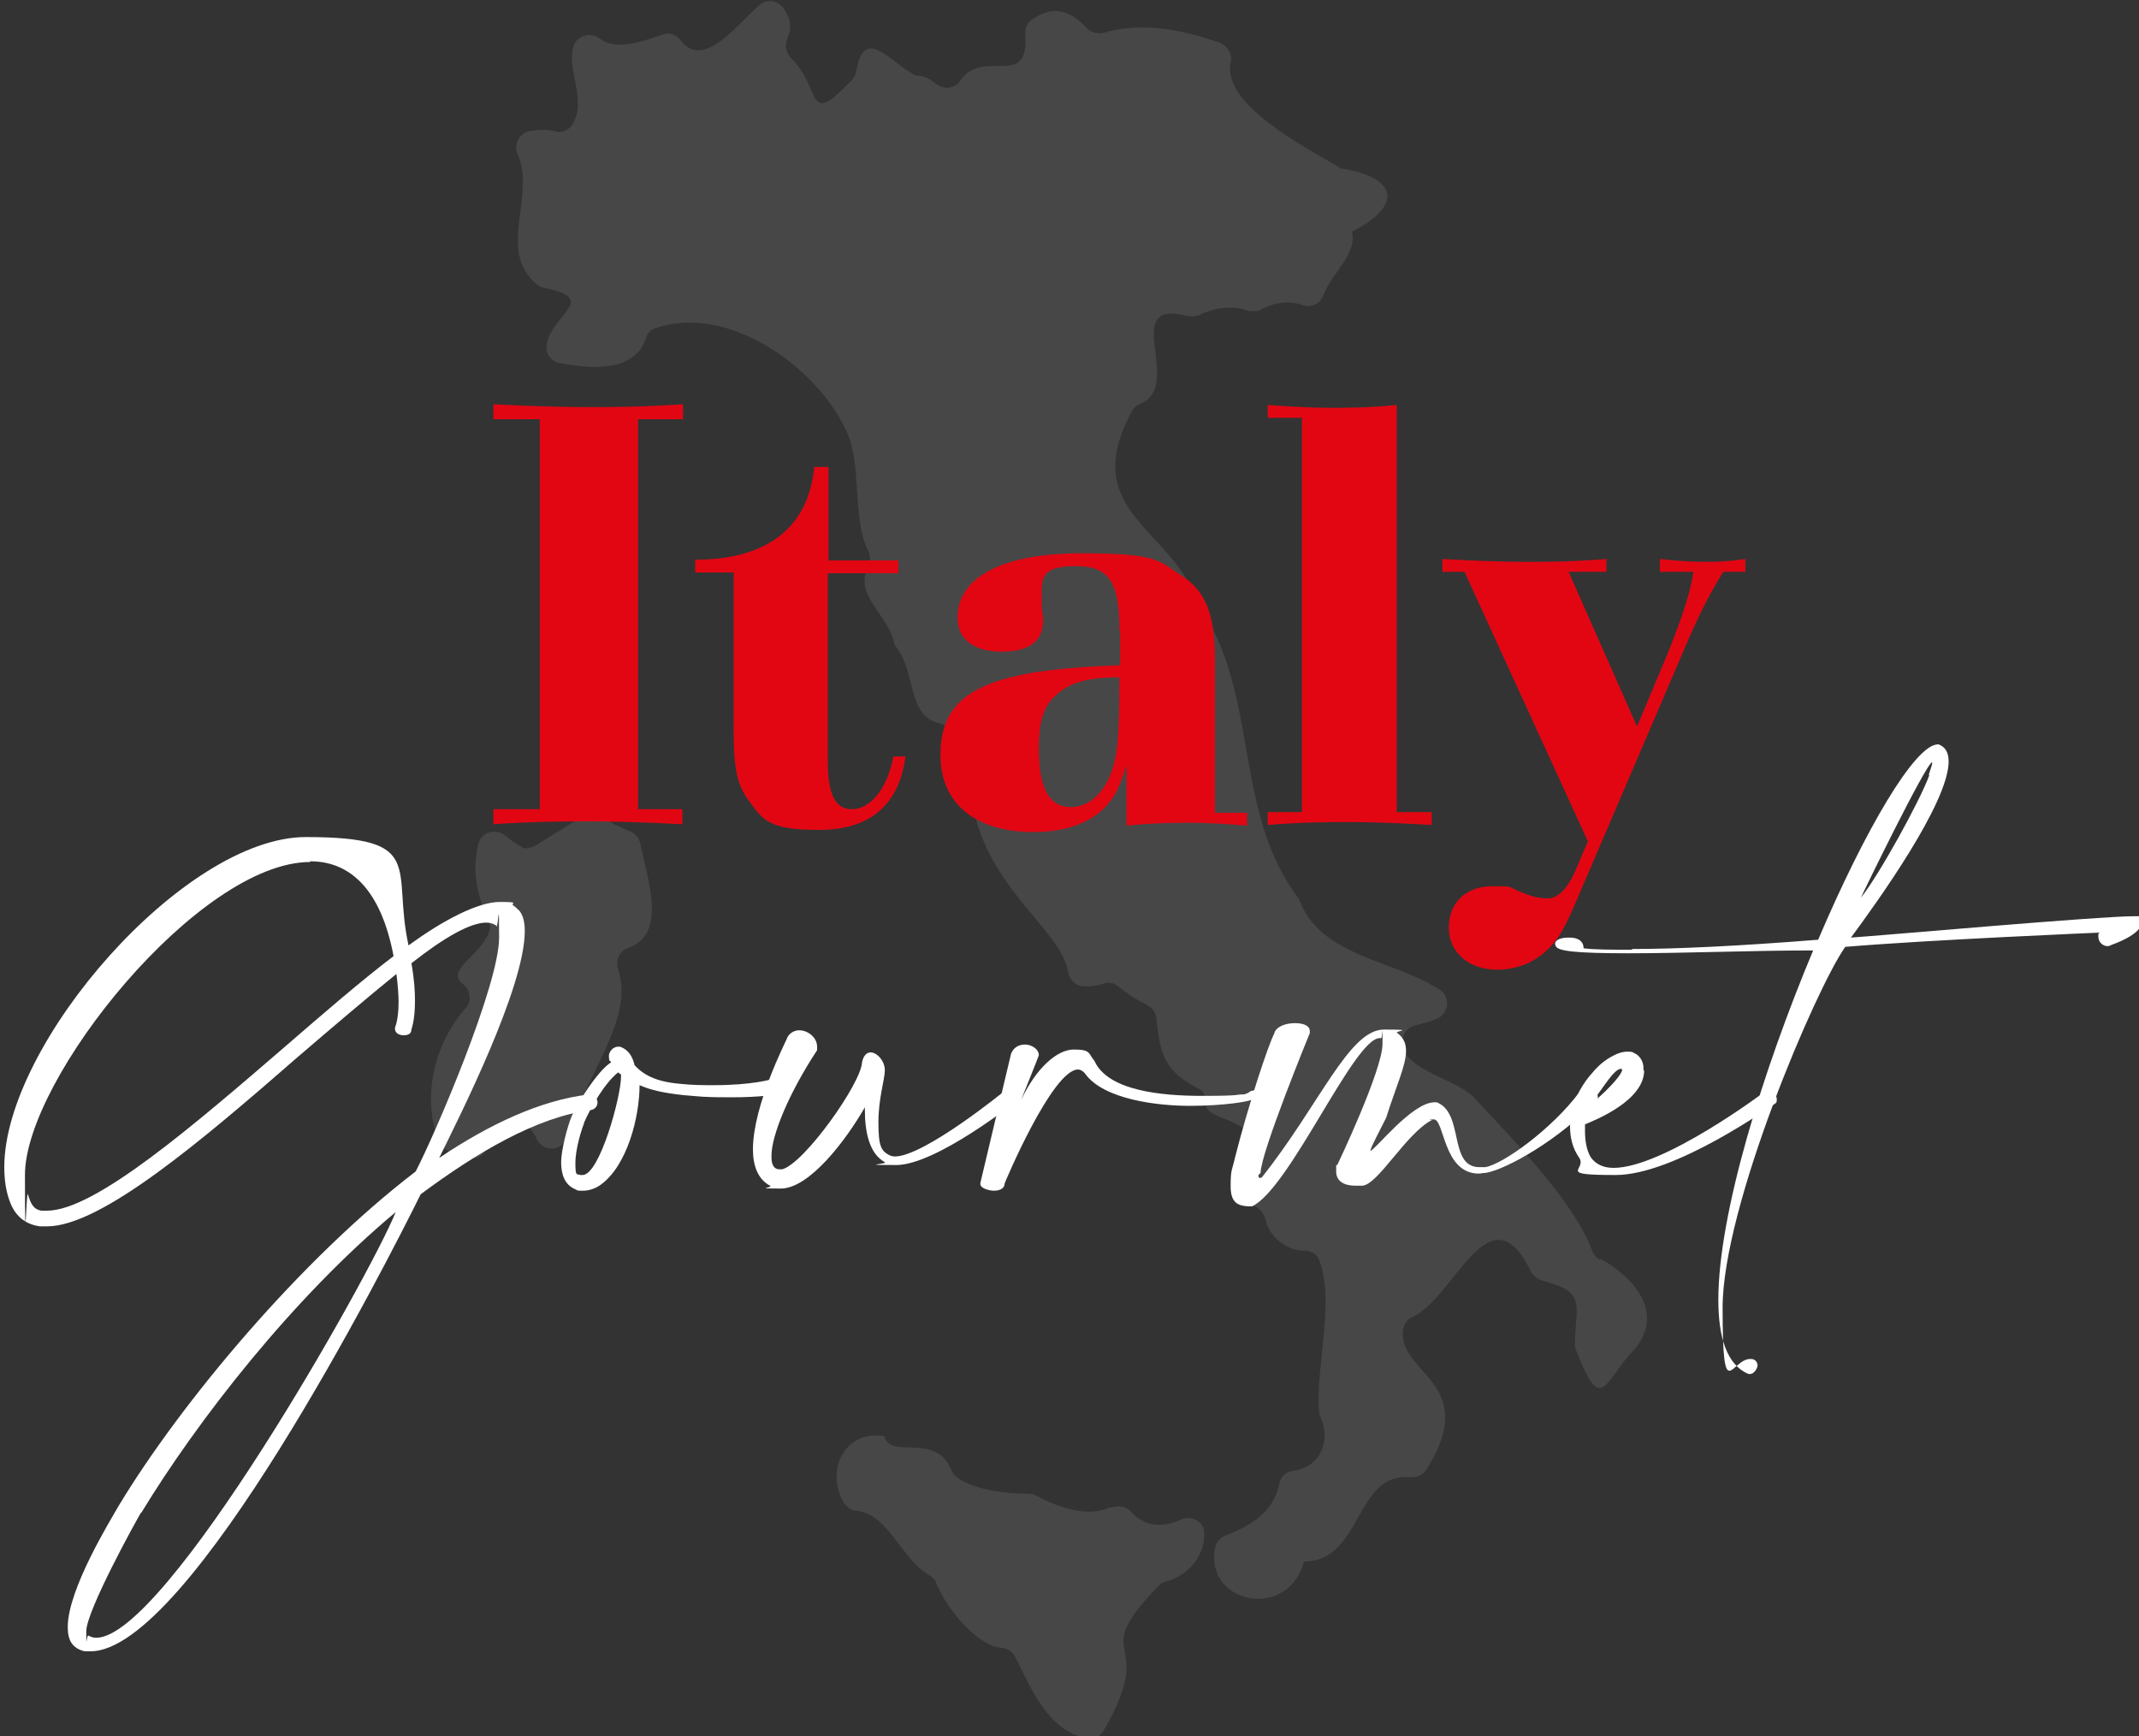 <?xml version="1.0" encoding="UTF-8"?> <svg xmlns="http://www.w3.org/2000/svg" id="Layer_1" version="1.1" viewBox="0 0 300 243.5"><rect x="0" y="0" width="300" height="243.5" fill="#333333" stroke="none"/><defs><style> .st0, .st1 { fill: #fff; } .st1 { opacity: .1; } .st2 { fill: #e20613; } </style></defs><path class="st1" d="M224.4,176.7c-.5-.3-.9-.7-1.1-1.3-2.6-7.1-11.8-16.3-16.6-21.5-2.7-2.8-11-4-9.9-8.5.2-.8.9-1.4,1.7-1.6.9-.2,2-.5,3-.9,1.7-.7,2-3.1.4-4.1-6.4-4.2-16.8-4.6-19.7-12.7-9.4-12.3-5.4-28.5-14.1-41.3-.1-.2-.2-.3-.3-.5-3.2-10.1-16.8-12.5-9-26.7.3-.5.7-.8,1.2-1,6.1-2.6-3.1-14.7,6.5-12.3.6.1,1.2.1,1.7-.1,1.9-1,4.6-1.4,6.6-.7.6.2,1.3.2,1.9,0,1.9-1.1,4.1-1.4,6-.7,1.2.4,2.5-.2,2.9-1.4,1.3-3.3,4.8-5.8,4-8.9,7.1-3.6,6.5-7.5-1.1-8.8-.3,0-.6-.1-.8-.3-4.5-2.7-16.3-8.7-15.1-14.6.3-1.2-.4-2.3-1.5-2.8-5.1-1.8-10.9-3-16.3-1.4-.8.2-1.7,0-2.3-.6-2.4-2.6-4.8-3.3-7.7-1.3-.7.5-1.1,1.3-1,2.1.6,7.9-5.9,1.8-9.1,6.5-.8,1.2-2.4,1.3-3.5.4-.7-.6-1.5-1-2.4-1.1-.3,0-.7-.1-.9-.3-3.5-2.1-6.7-6.5-7.8-.4,0,.5-.3.9-.6,1.3-6.6,6.9-4.1,1.4-8.5-3-.7-.7-1-1.8-.6-2.7.7-1.6.5-2.9-.5-4.3-.8-1.2-2.5-1.4-3.5-.4-3.4,3.1-7.8,8.9-10.9,4.9-.6-.8-1.6-1.2-2.5-.9-2.8,1-6.6,2.4-8.9.6-1.2-.9-3-.5-3.6.9-1.2,3.2,1.9,7.7-.2,11.1-.5.9-1.5,1.3-2.5,1-1.2-.3-2.4-.2-3.6,0-1.4.3-2.2,1.9-1.6,3.2,2.6,6-3,13.5,2.7,18.3.3.3.7.4,1.1.5,7.5,1.5,1.3,3.5.3,7.7-.3,1.3.5,2.6,1.8,2.8,4.4.9,10.6,1.3,12.1-3.5.2-.7.7-1.2,1.4-1.4,10.6-3.6,23.6,6.3,27.1,15.4,1.7,4.9.5,11.7,2.7,15.9.3.7.3,1.4,0,2.1-2.2,4.2,2.9,6.7,3.7,11.1,3.2,3.8,1.5,9.9,6.4,11,.7.2,1.4.7,1.6,1.4.9,2.9.1,7.1,2.7,8.4,1.4,12.8,12.6,18.9,13.6,25,.2,1,.9,1.9,1.9,2,1,.1,2,0,2.9-.3.8-.3,1.7-.2,2.3.4,1.1.9,2.6,1.9,3.9,2.5.8.4,1.3,1.1,1.4,1.9.5,5.6,1.4,7.5,5.9,9.9.8.4,1.1,1.3,1,2.1-.1,2.4,6.7,1.9,6.7,6.2,0,.4-.1.8-.3,1.1-1.9,3.2-3.1,5.7.5,7.1.8.3,1.3,1.1,1.5,1.9.5,2.3,2.9,4.3,5.3,4.3,1,0,1.9.4,2.2,1.3,2.3,5.8-.5,14.9,0,21.2,0,.3,0,.5.2.8,1.6,3.7-.3,7.2-3.9,7.6-1,.1-1.7.9-1.9,1.9-.8,3.9-4,5.8-7.6,7.2-.7.3-1.3,1-1.4,1.8-1.4,7.7,10.2,10.2,12.5,1.8,8.2,0,7.1-12.6,14.9-11.8.9,0,1.7-.3,2.2-1,7.9-12.4-4.2-13.5-3.2-19.8.1-.7.6-1.4,1.3-1.7,5.9-2.6,10.8-18.3,16.6-6.4.3.6.9,1.1,1.6,1.3,6.4,1.7,4.6,3.3,4.6,9,0,.3,0,.6.2.9,3.6,9.2,3.8,4.2,8.1-.2,4.4-5.2-.1-10.2-4.8-12.8Z"></path><path class="st1" d="M73.3,118.8c-.8-.3-1.6-.9-2.3-1.5-1.3-1.2-3.4-.7-3.9,1-.9,3.6-.3,7.2,1.4,10.7.2.4.3.9.2,1.3-.8,3.5-6.4,5.7-3.8,7.7,1.1.8,1.3,2.4.4,3.4-4.3,4.9-6.2,12.2-3.8,18.7.3.7,1,1.3,1.7,1.4.7.1,1.3.5,2,.8,1.2.5,2.7,0,3.1-1.4,1.5-3.8,5.1-5.3,7-1.1.7,1.4,2.5,1.7,3.6.7.3-.3.6-.6.9-.9,1.3-7.5,9.4-16.4,6.9-23.6-.4-1.2.1-2.6,1.3-3,5.6-1.9,2.9-9.4,1.8-14.7-.2-.8-.7-1.4-1.4-1.7-7.1-2.7-2.4-4.7-13.3,2-.6.3-1.3.5-1.9.3Z"></path><path class="st1" d="M155.7,211.4c-3.2,1.5-7.3,0-10.3-1.6-.4-.2-.8-.3-1.2-.3-3,0-7.7-.5-10.1-2.4-.3-.2-.5-.6-.7-1-2.2-5.3-8.5-1.3-9.4-4.7-5.7-.8-8.2,4.9-5.7,9.3.4.6,1,1.1,1.8,1.2,4.4.3,6.4,6.9,10.2,9,.4.3.9.6,1,1.1,1.2,3.2,5.5,8.7,9,9.1.9,0,1.7.5,2.1,1.3,2.2,4.4,4.5,10.2,9.9,11.4,1,.2,2-.2,2.5-1.1,7.9-13.7-2.7-9.5,7.7-20.3.3-.3.7-.5,1.1-.6,3.2-.9,5.4-3.7,5.3-6.8,0-1.6-1.8-2.5-3.2-1.9-2.6,1.2-5.1,1.1-7.1-1.1-.7-.8-1.9-.9-2.9-.5Z"></path><path class="st0" d="M55.9,140.5c0-1-.1-2.3-.3-3.9-4.2,3.4-9,7.5-13.9,11.7-13.3,11.6-27.5,23.7-35.1,23.7s-.7,0-1,0c-2.2-.3-3.6-1.6-4.3-3.7-.5-1.4-.7-3-.7-4.6,0-17.3,25.2-46.3,42.3-46.3s12,4.3,14.4,15.2c4.9-3.6,9.8-6.1,12.8-6.1s1.4.2,1.9.5c.3.2.6.5.9.8.5.7.7,1.6.7,2.8,0,7.9-9.1,25.9-12,31.8,7-4.7,14.2-8.1,21-8.9h.1c.7,0,1.1.6,1.1,1.1s-.3,1-1,1.1c-7.6,1-16,6-23.8,11.8-4.9,9.9-32.5,64.1-46.3,64.1s-.6,0-.8,0c-1.8-.4-2.4-1.6-2.4-3.4,0-5.3,6-15,7.2-17.1,8.7-14.4,25.5-34.5,41.6-46.8,2.8-5.4,11.7-26.2,11.7-32.8s-.1-1.2-.4-1.6c0-.1-.1-.2-.2-.2-.3-.2-.8-.3-1.2-.3-2.2,0-5.8,2-10.5,5.7.4,2.2.5,3.9.5,5.3,0,2.8-.5,3.9-.5,4h0c0,.6-.5.8-1.1.8s-1.2-.3-1.2-.9v-.2c0,0,.5-1,.5-3.6ZM43.5,120.9c-15.6,0-40,30.4-40,43.9s.2,1.9.4,2.7c.4,1.2.7,2.1,1.9,2.3.3,0,.5,0,.8,0,6.7,0,20.5-11.9,33.6-23.2,5.2-4.5,10.4-9,15-12.5-1.8-9.5-6.2-13.3-11.7-13.3ZM19.8,212.1c-.6,1-7.7,13.8-7.7,16.7s0,.5.3.6c.4.2.7.3,1.1.3,9.7,0,38.2-50.4,42-59.7-14.4,12-27.8,29.2-35.7,42.2Z"></path><path class="st0" d="M85.5,148.8c-.1-.3-.1-.5-.1-.7,0-.4.2-.7.5-1,.3-.2.5-.3.8-.3s.3,0,.5.1c.9.4,1.5,1.2,1.8,2.5,1.2,1.3,2.9,2.3,6.3,2.6,1.8.2,3.4.2,4.8.2,5.3,0,8.2-.8,8.2-.9h.3c.6,0,.9.5.9,1s-.3,1-.7,1.2c0,0-2,.4-6.2.4s-4.1-.1-6.7-.3c-2.8-.3-4.6-.7-6.2-1.4,0,4.4-1.7,11.3-5.5,14-.7.5-1.6.8-2.4.8s-.8,0-1.1-.2c-1.5-.6-2-2.1-2-3.8s.9-5.1,1.5-6.5c.8-1.8,3.6-6.3,5.5-7.5,0,0-.1-.2-.1-.2ZM81.9,157.6c-.3.7-1.2,3.5-1.2,5.5s.2,1.5.7,1.7c.1,0,.2,0,.3,0,2.4,0,5.4-11,5.4-13.8v-.3c-.2-.1-.3-.2-.4-.3-1.9,1.5-3.9,5-4.8,7.1Z"></path><path class="st0" d="M108.2,162.3c0,1.1.4,1.7,1.1,1.7s.3,0,.4,0c3.1-.8,11.1-12.1,11.2-15,.2-1,.7-1.4,1.2-1.4.9,0,2,1.2,2,2.5s-.9,3.9-.9,7.3.4,4,1.5,4.6c.2.1.5.2.8.2,4.1,0,15.3-9.1,15.4-9.2.3-.2.5-.3.7-.3.6,0,1.1.6,1.1,1.2s0,.3-.1.5c0,0-11.3,9-16.9,9s-1.2-.1-1.6-.4c-2.2-1.2-2.8-4.3-2.8-7.3v-.4c-2.7,4.7-7.8,11.4-11.8,11.4s-1-.1-1.5-.4c-1.7-.9-2.4-2.8-2.4-5.1,0-6.2,4.7-15.3,4.7-15.4.3-.9,1.1-1.3,1.8-1.3,1.2,0,2.5,1,2.5,2.3s0,.3,0,.5c-3.9,5.9-6.4,11.9-6.4,14.8Z"></path><path class="st0" d="M143.3,154.1c2-4.2,4.9-6.9,7.3-6.9s2,.5,2.9,1.6c1.9,4.2,9.4,4.9,15.1,4.9s4.6-.2,5.7-.2c.6,0,1.1-.5,1.2-.5.2,0,.4-.1.5-.1.3,0,.4.2.4.3,0,.4-.4.9-.8,1-.3.3-4.1.9-8.7.9s-12.1-.9-14.7-4.5c-.3-.4-.7-.6-1-.6-3.6,0-10.3,15.9-10.3,16h0c0,.7-.7,1-1.5,1s-1.9-.4-1.9-.9,0-.2,0-.2l4.3-18.1c.4-1,1.2-1.3,2-1.3s1.9.6,1.9,1.5h0c0,.1-2.5,6.3-2.5,6.3Z"></path><path class="st0" d="M176.5,164.8c0,.3,0,.4.2.4s.2,0,.3-.1c8.1-10.2,12.2-20.7,17.1-20.7s1.2.2,1.9.5c.9.7,1.2,1.5,1.2,2.5,0,2-1.3,4.7-2.8,9.4-.9,1.8-2.2,4.2-2.2,4.6h0c.6,0,5.8-6.8,9-6.8h.3c3.9,1.5,1.6,9.1,6,9.1s.5,0,.8,0c2.5-.4,9.4-5.4,13.2-10.5.3-.4.6-.6,1-.6.8,0,1.6.7,1.6,1.2s0,.3-.1.4c-5.2,5.6-12.7,9.8-15.6,10.3-.4,0-.7.1-1,.1-5,0-4.8-7.6-6.3-7.6s-.2,0-.3.1c-3.6,1.9-7.5,9-9.7,9.2-.3,0-.7,0-1,0-1.4,0-2.7-.5-2.7-2s0-.6.2-1c0,0,6.3-13.2,6.3-16.9s0-.7-.2-.8h-.2c-3.6,0-12.6,21.1-17.9,23.6-1.8,0-3-.3-3-2.8s.2-2.2.6-4c1.9-7.5,4.7-15.9,5.5-17.4.2-1,1.6-1.5,2.9-1.5s2.1.4,2.1,1.1,0,.2,0,.3c0,0-6.9,16.8-6.9,19.6Z"></path><path class="st0" d="M230.6,150.1c0,4.3-6.9,7-8.3,7.6,0,.3,0,.7,0,1,0,1.2.2,2.6.8,3.6.7,1,1.8,1.5,3.2,1.5,7,0,21.1-10.6,21.1-10.6.2-.2.4-.2.6-.2.7,0,1.2.6,1.2,1.2s-.2.5-.4.7c-.1,0-13.8,9.9-22.2,9.9s-4-.7-5.1-2.4c-1-1.4-1.3-3-1.3-4.4,0-2.9,1.4-5.6,3.1-7.5.9-1.1,1.9-1.9,2.9-2.4.7-.4,1.4-.6,2-.6s.7,0,1,.2c.7.3,1.2,1,1.3,1.9,0,.2,0,.4,0,.6ZM227.5,150.1c0-.1,0-.2-.2-.2-1,.2-2,2-4.3,5.1,3.3-2.8,4.5-4.5,4.5-4.9Z"></path><path class="st0" d="M229,133.1c6,0,14.7-.4,26-1.3,6.6-15.5,13.6-27.4,16.8-27.4h.1c1,.4,1.4,1.2,1.4,2.4,0,5.8-10,19.7-13.7,24.7,4.5-.3,34.7-3,39.8-3s.6,0,.7,0c.2.3.3.6.3.8,0,1.8-4.2,3.2-4.2,3.2-.2.1-.4.2-.6.2-.7,0-1.3-.6-1.3-1.3s0-.4.2-.6c0,0-23.8,1-35.7,2-4.1,5.8-17.2,36.4-17.2,50.6s1.2,7,4,7.2c.6,0,.9.5.9.9s-.5,1.2-1,1.2-.2,0-.3,0c-3-1.3-4.2-5.1-4.2-10.4,0-12.1,6.3-32.3,13.3-49-8.3,0-18.3.4-25.8.4s-10-.3-10.3-1c0-.1-.1-.2-.1-.3,0-.7,1.1-.9,1.8-.9h.3c.8,0,1.9.3,1.9,1.5,1.6.2,3.9.2,6.7.2ZM270.5,108.7c.3-.9.5-1.5.5-1.7s0-.1,0-.1c-.8,0-9.8,18.5-10,19,2.5-3.1,8.3-13.6,9.6-17.2Z"></path><path class="st2" d="M89.4,113.5h6.3v2.1c-5.7-.3-10.3-.4-13-.4s-7.6,0-13.5.4v-2.1h6.5v-54.7h-6.5v-2.1c5.8.3,10.4.4,13.3.4s7.4,0,13.3-.4v2.1h-6.3v54.7Z"></path><path class="st2" d="M116.1,78.6h9.9v1.8h-9.9v26.4c0,4.7,1.1,6.7,3.4,6.7s4.9-2.5,5.8-7.4h1.7c-.9,6.8-5,10.3-12.1,10.3s-7.9-1.4-9.8-4c-1.7-2.2-2.2-4.6-2.2-9.7v-22.4h-5.4v-1.8c10.2,0,15.9-4.6,16.7-13h2v13Z"></path><path class="st2" d="M157,88.3c0-6.7-1.5-8.9-6.1-8.9s-4.8,1.5-4.8,3.8,0,1,0,1.6c0,.8.2,1.6.2,2.2,0,2.9-1.9,4.4-5.8,4.4s-6.2-1.7-6.2-4.8c0-5.7,6.4-9,17.4-9s10.8,1.1,14.1,3.2c3.3,2.1,4.6,5.4,4.6,11.7v21.5h4.5v1.8c-3.4-.3-6.3-.4-7.8-.4-2.4,0-5.1,0-9.1.4v-3c0-.2,0-1.2,0-2.6v-2.9c-1,3.3-1.8,4.8-3.4,6.3-2.2,2-5.5,3.1-9.6,3.1-8.2,0-13.1-4-13.1-10.8s3.8-9.9,12.6-11.5c3.1-.5,6.9-.9,12.6-1.1v-4.8ZM147.7,97.9c-1.4,1.4-2,3.6-2,7,0,5.6,1.4,8.3,4.5,8.3s5.6-3,6.3-7.3c.4-2,.5-6.1.5-10.9-4.7,0-7.3.8-9.3,2.9Z"></path><path class="st2" d="M196,113.9h4.8v1.8c-5.1-.3-9-.4-11.6-.4s-6.3,0-11.4.4v-1.8h4.8v-55.3h-4.8v-1.8c4,.3,7.1.4,9,.4s5.1,0,9.1-.4v57.2Z"></path><path class="st2" d="M205.4,80.2h-3.1v-1.8c5.2.3,9,.4,11.8.4s6.3,0,11.2-.4v1.8h-5.3l9.6,21.7,4.4-10.5c1.9-4.8,3.1-8.3,3.5-11.2h-4.7v-1.8c2.7.3,4.7.4,6.1.4s3.2,0,5.9-.4v1.8h-3.1c-1.8,2.9-3.2,5.5-5.5,10.9l-15.3,35.7c-1.7,3.9-2.5,5.2-4.2,6.7-1.8,1.6-4.1,2.5-6.7,2.5-4,0-6.8-2.4-6.8-5.9s2.4-5.8,6.1-5.8,1.5,0,5.3,1.3c.9.3,1.7.4,2.5.4,1.4,0,2.8-1.4,3.9-4l1.7-4-17.3-37.8Z"></path></svg> 